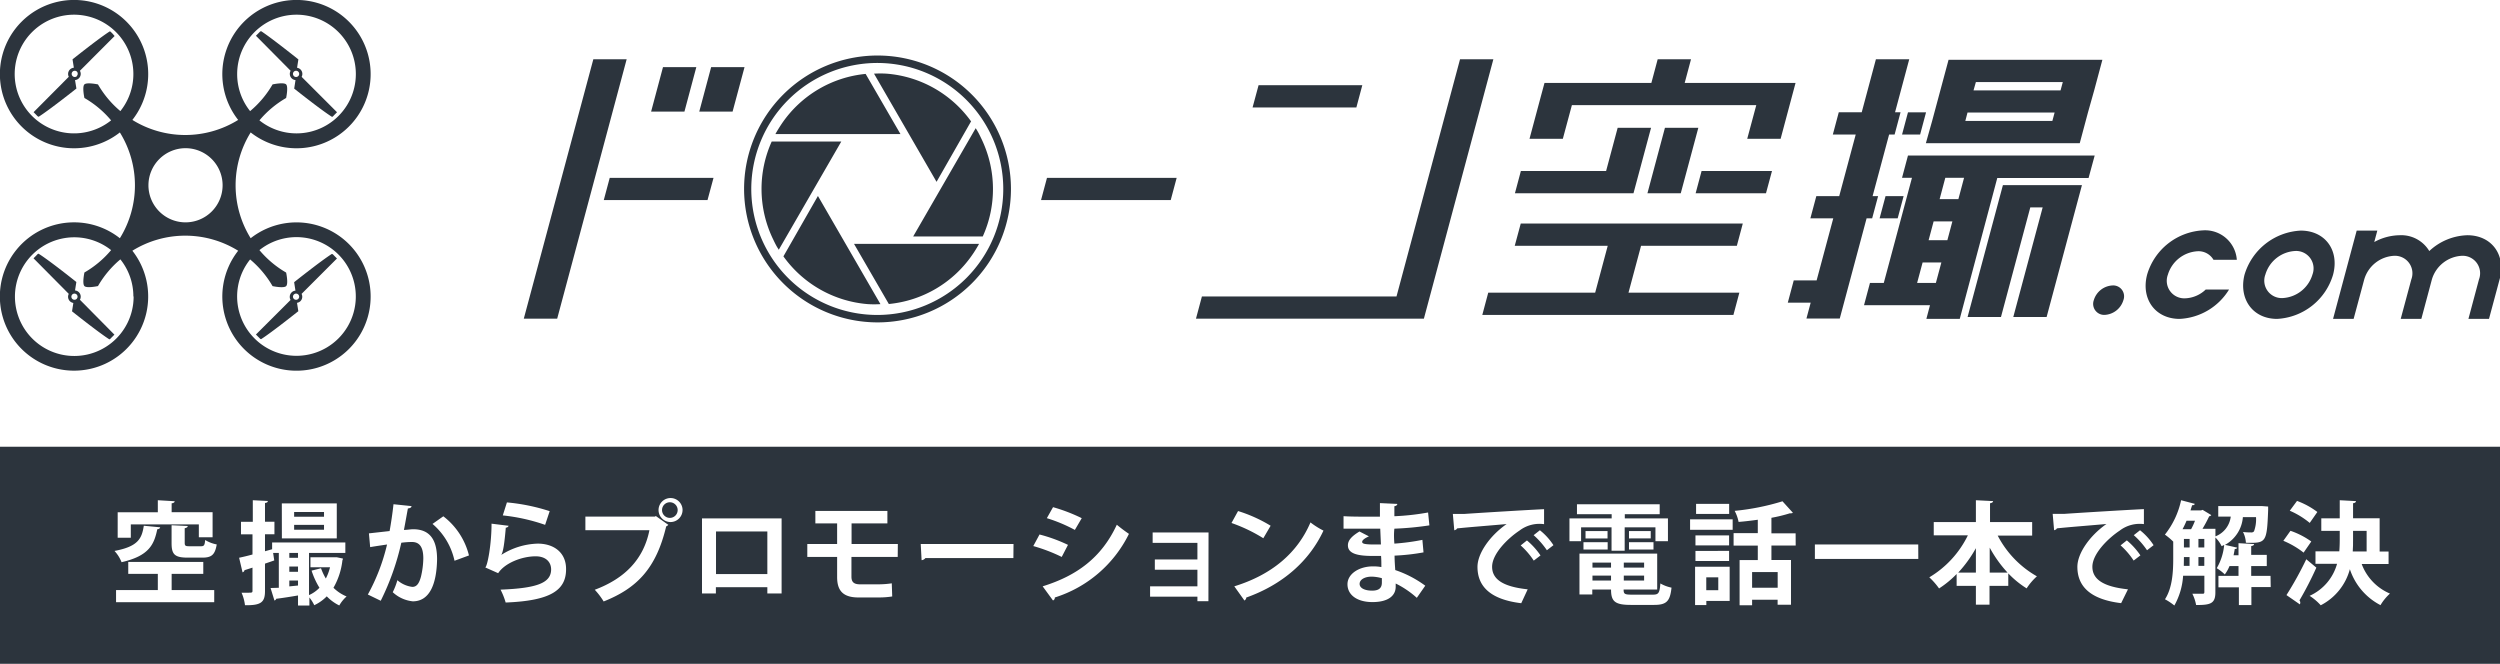 <svg xmlns="http://www.w3.org/2000/svg" id="レイヤー_1" data-name="レイヤー 1" viewBox="0 0 399.82 106.16"><path d="m41.31 53.88.21.21c.1.1.19.18.27.13 1.76-1.13 5.92-4.45 5.92-4.45l-.21-1.34a1 1 0 0 0 .56-.28 1 1 0 0 0 .17-1.15l5.66-5.66-.38-.38-.2-.21c-.1-.09-.19-.17-.27-.12-1.78 1.14-6 4.5-6 4.5l.21 1.35a1 1 0 0 0-.62.29 1 1 0 0 0-.16 1.2l-5.54 5.53ZM47 47.1a.49.49 0 0 1 .7.7.49.49 0 1 1-.7-.7ZM46.48 11.32a1 1 0 0 0 .16 1.2 1 1 0 0 0 .62.29l-.21 1.36s4.2 3.35 6 4.49c.08.05.17 0 .27-.12l.2-.21.38-.38-5.66-5.66a1 1 0 0 0-.17-1.17 1 1 0 0 0-.56-.28l.21-1.34S43.55 6.17 41.79 5c-.08 0-.17 0-.27.13l-.21.21-.38.38Zm.52.14a.5.5 0 0 1 .7 0 .5.5 0 0 1 0 .71.5.5 0 0 1-.7 0 .51.51 0 0 1 0-.71ZM12.78 47.94a1 1 0 0 0-.78-1.49l.21-1.35s-4.2-3.36-6-4.5c-.08-.05-.17 0-.27.12l-.2.21-.38.38L11 47a1 1 0 0 0 .73 1.45l-.21 1.34s4.16 3.32 5.92 4.45c.08.05.18 0 .27-.13l.21-.21.38-.38Zm-.52-.14a.5.5 0 0 1-.7 0 .49.49 0 0 1 .7-.7.5.5 0 0 1 0 .7ZM18 5.38l-.21-.21c-.09-.1-.19-.18-.27-.13-1.76 1.13-5.92 4.45-5.92 4.45l.21 1.34a1 1 0 0 0-.81 1.45l-5.63 5.66.38.38.2.21c.1.09.19.17.27.12 1.78-1.14 6-4.49 6-4.49L12 12.81a1 1 0 0 0 .78-1.49l5.55-5.56Zm-5.69 6.79a.5.5 0 0 1-.7 0 .5.5 0 0 1 0-.71.5.5 0 0 1 .7 0 .51.51 0 0 1-.05.71Z" style="fill:#2c343d"/><path d="M11.85 35.56a11.86 11.86 0 1 0 9.32 4.54 16.05 16.05 0 0 1 16.92 0 11.86 11.86 0 1 0 2-2 16.05 16.05 0 0 1 0-16.92 11.86 11.86 0 1 0-2-2 16.05 16.05 0 0 1-16.92 0 11.86 11.86 0 1 0-2 2 16.05 16.05 0 0 1 0 16.92 11.8 11.8 0 0 0-7.32-2.54Zm31.74 10.2s1.78.38 2.17 0 0-2.17 0-2.17A16 16 0 0 1 41.49 40 9.49 9.49 0 1 1 40 41.49a16 16 0 0 1 3.59 4.27Zm-5.66-33.91a9.49 9.49 0 1 1 3.56 7.4 16 16 0 0 1 4.27-3.58s.38-1.78 0-2.17-2.17 0-2.17 0A16 16 0 0 1 40 17.77a9.45 9.45 0 0 1-2.07-5.92ZM15.67 13.5s-1.78-.38-2.17 0 0 2.17 0 2.17a16 16 0 0 1 4.27 3.58 9.49 9.49 0 1 1 1.48-1.48 16 16 0 0 1-3.58-4.27Zm14 10.2a5.93 5.93 0 1 1-5.93 5.93 5.94 5.94 0 0 1 5.89-5.93Zm-8.3 23.71a9.49 9.49 0 1 1-3.6-7.41 16 16 0 0 1-4.27 3.58s-.38 1.78 0 2.17 2.17 0 2.17 0a16 16 0 0 1 3.58-4.27 9.45 9.45 0 0 1 2.08 5.93ZM100.22 9.48h-5.33L83.77 50.96h5.34l11.11-41.48zM96.56 32h16.59l.96-3.55h-16.6L96.56 32zM111.36 10.74h-5.33l-1.9 7.11h5.33l1.9-7.11zM119.07 10.74h-5.34l-1.9 7.11h5.33l1.91-7.11zM188.18 28.45h-20.74l-.95 3.55h20.74l.95-3.55zM217.87 13.63h-16.59l-.96 3.56h16.6l.95-3.56zM238.83 9.48h-5.33l-10.16 37.93h-31.12l-.95 3.55h36.45l11.11-41.48zM313.35 22.9h19.26l1.31-4.9 1-3.55 1.31-4.89h-24.6L309 19.35l-1 3.55Zm2.65-9.78h13.9l-.36 1.34h-13.92ZM314.66 18h13.93l-.36 1.34h-13.92ZM327.31 50.7l5.65-21.09h-12.64l-5.65 21.09h5.34l4.69-17.53h1.98l-4.7 17.53h5.33z" style="fill:#2c343d"/><path d="M335 24.87h-29.86l-.95 3.56h1.59l-4.51 16.82h-2.21l-.95 3.56h10.55l-.58 2.19h5.34l6-22.53h14.6Zm-25.4 20.38h-3l.88-3.28h3Zm1.84-6.84h-3l.8-3h3Zm1.76-6.56h-3l.91-3.42h3ZM304.19 21.52h2.89l.95-3.56h-2.89l-.95 3.56z" style="fill:#2c343d"/><path d="M304.44 31.37h-2.89l-.95 3.55h2.89l.95-3.55zM290.53 44.84h-3.66l-.95 3.56h3.66l-.68 2.54h5.33l4.29-16.02h.89l.95-3.55h-.88l2.64-9.85h.88l.95-3.56h-.88l2.27-8.48h-5.33l-2.27 8.48h-3.67l-.95 3.56h3.66l-2.64 9.85h-3.66l-.95 3.55h3.66l-2.66 9.92zM334.86 48a1.76 1.76 0 0 0 1.73 2.36 3.3 3.3 0 0 0 3-2.36 1.74 1.74 0 0 0-1.72-2.35 3.3 3.3 0 0 0-3.01 2.35ZM364.17 51a9.87 9.87 0 0 0 8.95-7.06c1.05-3.9-1.26-7.06-5.16-7.06a9.89 9.89 0 0 0-9 7.06C358 47.8 360.27 51 364.17 51Zm-1.87-7.1a5.26 5.26 0 0 1 4.77-3.76 2.79 2.79 0 0 1 2.76 3.76 5.28 5.28 0 0 1-4.78 3.77 2.79 2.79 0 0 1-2.75-3.77ZM376.41 51l1.7-6.32a5.26 5.26 0 0 1 4.77-3.77 2.8 2.8 0 0 1 2.76 3.77l-1.7 6.32h3.3l1.69-6.32a5.28 5.28 0 0 1 4.78-3.77 2.79 2.79 0 0 1 2.75 3.77L394.77 51h3.29l1.77-6.59c.87-3.77-1.42-6.79-5.23-6.79a9.29 9.29 0 0 0-6.09 2.53 5.22 5.22 0 0 0-4.74-2.53 8.64 8.64 0 0 0-4.06 1.09l.49-1.83h-3.3L373.12 51ZM348.58 51a9.81 9.81 0 0 0 7.91-4.7h-3.73a5 5 0 0 1-3.3 1.41 2.8 2.8 0 0 1-2.76-3.77 5.27 5.27 0 0 1 4.78-3.76 2.77 2.77 0 0 1 2.52 1.37h3.73a5.08 5.08 0 0 0-5.39-4.71 9.87 9.87 0 0 0-8.95 7.06c-1.03 3.9 1.29 7.1 5.19 7.1ZM140.3 51.56A21.34 21.34 0 1 0 119 30.22a21.36 21.36 0 0 0 21.3 21.34Zm0-41.49a20.15 20.15 0 1 1-20.15 20.15 20.17 20.17 0 0 1 20.15-20.15Z" style="fill:#2c343d"/><path d="M157.17 37.82a18.41 18.41 0 0 0-.17-15.53c-.21-.44-.42-.89-.67-1.32-.09-.16-.19-.31-.29-.47l-10 17.32ZM125.29 41a18.42 18.42 0 0 0 13.52 7.64 16.81 16.81 0 0 0 2 0l-10-17.3ZM142.15 48.62a18.34 18.34 0 0 0 13.37-7.9 20 20 0 0 0 1.06-1.72h-20ZM123.59 38.16c.21.44.42.88.67 1.32l.29.46 10-17.31h-11.13a18.45 18.45 0 0 0 .17 15.53ZM138.44 11.82a18.34 18.34 0 0 0-13.37 7.9c-.39.58-.75 1.15-1.06 1.72h20ZM155.3 19.41a18.41 18.41 0 0 0-13.52-7.63 16.77 16.77 0 0 0-2 0l10 17.3ZM251.39 16.81h29.49l-1.45 5.39h5.34l1.44-5.39.95-3.55h-17.73l1.01-3.78h-5.33l-1.01 3.78h-17.09l-.55 2.03-1.85 6.91h5.33l1.45-5.39zM255.11 46.81h-17.1l-.95 3.56h40.16l.95-3.56h-17.73l2.01-7.5h15.32l.95-3.56h-35.51l-.96 3.56h14.87l-2.01 7.5z" style="fill:#2c343d"/><path d="M264.05 20.44h-5.34l-1.85 6.91h-13.63l-.95 3.56h18.96l2.81-10.47zM266.27 20.44l-2.8 10.47h5.33l2.81-10.47h-5.34zM283.39 27.35h-11.26l-.95 3.56h-.01 11.26l.96-3.56zM46.27 88.43h1.39v.78h-1.39zM272.88 92.33h1.92v2.06h-1.92zM46.27 93.78l1.39-.14v-.8h-1.39v.94zM46.27 90.6h1.39v.85h-1.39zM318.21 91.58h2.86a19.47 19.47 0 0 1-2.86-4ZM316 91.58v-3.91a20 20 0 0 1-2.83 3.91ZM280.21 91.49h4.09V94h-4.09zM114.51 85h8.21v6.81h-8.21zM254.68 92.06h2.97v.78h-2.97zM107.24 80.33a1.25 1.25 0 1 0 0 2.49 1.25 1.25 0 0 0 0-2.49ZM219.38 92.22c-1.11 0-1.94.46-1.94 1.16s.87 1.08 2 1.08S221 94 221 93.16v-.69a6.63 6.63 0 0 0-1.62-.25ZM259.69 92.06h3.25v.78h-3.25zM259.69 89.98h3.25v.8h-3.25zM254.68 89.98h2.97v.8h-2.97zM349.27 86.19h.91v1.37h-.91zM349.05 84.63h1.37a10 10 0 0 0 .62-1.35h-1.35c-.19.46-.41.92-.64 1.35ZM351.59 86.19h.94v1.37h-.94zM47.04 83.94h4.78v.78h-4.78z" style="fill:#2c343d"/><path d="M0 71.45v34.71h400V71.45Zm367.36 8.66a12.64 12.64 0 0 1 3.25 1.77l-1.22 1.75a13 13 0 0 0-3.19-1.95Zm-96.11.47h5.29v1.61h-5.29Zm-102.84.53a27 27 0 0 1 4.59 1.76l-1.1 1.88a24.52 24.52 0 0 0-4.48-1.88Zm-87.34-.76a31 31 0 0 1 6.84 1.4l-.73 2.19a29.9 29.9 0 0 0-6.77-1.51Zm-36 .16h8.79v5.6h-8.78Zm-26.25 1.42h6.42V80l2.69.16c0 .18-.15.28-.48.34v1.42H34v4h-2.2v-2.05H20.92V86h-2.1ZM23 84.08l2.61.25c0 .16-.19.28-.46.32-.5 2.4-1.28 4.25-5.71 5.26a5.73 5.73 0 0 0-1.13-1.8c3.8-.71 4.37-1.99 4.69-4.03Zm11.26 12.23h-15.7v-1.94h6.68v-2.59h-4.73v-1.91h12v1.91h-5.06v2.59h6.81Zm-1.91-7.13H30c-2.1 0-2.56-.55-2.56-2.33V84l2.58.12c0 .18-.14.28-.48.36v2.32c0 .49.12.56.76.56h1.85c.48 0 .59-.16.66-1a5.45 5.45 0 0 0 1.85.71c-.28 1.69-.85 2.11-2.31 2.11Zm21.91 7.65a7 7 0 0 1-2-1.46 6.91 6.91 0 0 1-2 1.42 6.33 6.33 0 0 0-.78-1.24v1.29h-1.82v-1.61c-1.33.23-2.58.42-3.48.53a.41.41 0 0 1-.29.28l-.62-2 1.32-.04v-5.57h-.91l.18 1.2-1.48.51v4.39c0 1.82-.67 2.3-3.2 2.26a7.05 7.05 0 0 0-.55-2h1c.67 0 .75 0 .75-.32v-3.69l-1.28.41a.41.41 0 0 1-.31.34l-.55-2.33c.61-.13 1.34-.3 2.14-.52v-3.23h-1.84v-2h1.89V80l2.4.12c0 .18-.13.28-.45.32v3h1.51v2h-1.51v2.72l1.14-.32v-1.08h11.71v1.67h-5.81v6.74A5.14 5.14 0 0 0 51.09 94a12.48 12.48 0 0 1-1.26-2.74l1.51-.38a9.08 9.08 0 0 0 .77 1.64 7.81 7.81 0 0 0 .67-1.8h-3.13v-1.6h4.2l1 .21a1 1 0 0 1-.09.29A11.28 11.28 0 0 1 53.33 94a6.47 6.47 0 0 0 2.1 1.39 5.7 5.7 0 0 0-1.17 1.44Zm15.64-7.38c-.07 3.93-1.17 6.72-3.89 6.72a5.53 5.53 0 0 1-3.2-1.46 10.48 10.48 0 0 0 .74-1.92 4.49 4.49 0 0 0 2.39 1.07c.74 0 1.1-.61 1.38-1.62a13.62 13.62 0 0 0 .38-2.92c0-1.76-.55-2.64-1.82-2.64a13.26 13.26 0 0 0-1.7.12 40.56 40.56 0 0 1-3.29 9.28l-2.06-1a31.36 31.36 0 0 0 3.07-8c-.64.1-1.92.28-2.7.42l-.2-2.2 3.31-.37c.23-1.3.46-2.79.62-4.29l2.88.3c0 .25-.26.34-.58.38-.16.87-.43 2.4-.63 3.43.47 0 1.11-.11 1.46-.11 2.93 0 3.84 2 3.84 4.82Zm2.79.23a10.7 10.7 0 0 0-3.52-5.89l1.73-1.22a11.28 11.28 0 0 1 4.1 6.26Zm8.18 6.68a11.31 11.31 0 0 0-.82-2.06c5.92-.23 8.07-1.1 8.09-3.22 0-1.26-.91-2.11-2.47-2.11-2.2 0-4.94 1.07-6 2.7l-2.06-.92c.37-.29 1-3.74 1-7l2.74.34a.51.51 0 0 1-.46.3c-.21 2.47-.41 3.89-.73 4.36A11.41 11.41 0 0 1 86 86.94c2.59 0 4.55 1.44 4.53 4.09.01 3.4-2.53 5.05-9.66 5.33Zm25.67-12.17c-1.58 6.64-4.6 9.86-10 12a11.37 11.37 0 0 0-1.42-1.87c4.81-1.8 7.82-4.89 8.74-9.53H93.62v-2.17h11.11l.16-.09 2 1.41a1.23 1.23 0 0 1-.35.25Zm.7-.7a1.92 1.92 0 1 1 1.92-1.92 1.93 1.93 0 0 1-1.92 1.92ZM125 94.91h-2.28v-1h-8.23v1h-2.22v-12H125Zm18.57-5.84h-7.4v3.15c0 .77.29 1.23 1.37 1.23h3a14.31 14.31 0 0 0 2.08-.16l.07 2.1a13.5 13.5 0 0 1-2.13.16h-3.29c-2.58 0-3.39-1.23-3.39-3.26v-3.22h-4.77V87h4.77v-3.29h-3.48v-2h11.52v2h-5.73V87h7.4Zm18.5.18H148a.89.89 0 0 1-.61.34l-.14-2.59h14.84Zm4.18-3.77a25 25 0 0 1 4.55 1.66l-1 1.93a26.86 26.86 0 0 0-4.55-1.74Zm2.44 10.07a.44.44 0 0 1-.29.48l-1.65-2.26c5.46-1.69 9.42-4.59 11.86-9.85a24 24 0 0 0 1.94 1.46 19.84 19.84 0 0 1-11.84 10.17Zm24.57.6h-1.76v-.73h-7.57v-1.65h7.57v-2.65h-6.81v-1.65h6.81v-2.65h-7.16v-1.66h8.94ZM198 81.73a23.18 23.18 0 0 1 5.21 2.35l-1.17 2a25.31 25.31 0 0 0-5.09-2.44Zm1.32 13.85a.62.62 0 0 1-.3.46l-1.62-2.27c6-1.85 10.11-5.34 12.18-10.22a12.8 12.8 0 0 0 2.08 1.31c-2.26 4.85-6.51 8.64-12.39 10.72ZM223 86.94a35.2 35.2 0 0 0 4.48-.6l.18 2a33.53 33.53 0 0 1-4.63.52c0 .87.07 1.67.11 2.31a17.38 17.38 0 0 1 4.8 2.5l-1.35 1.94a14.84 14.84 0 0 0-3.38-2.29v.51c0 1.46-1.22 2.46-3.71 2.46s-4-1.16-4-2.85 1.9-2.86 4.06-2.86a7.06 7.06 0 0 1 1.36.11c0-.54 0-1.14-.05-1.78h-1.39c-2.41 0-3.93-.39-3.91-1.71 0-.75.55-1.42 1.85-2.2l1.51.78c-.64.28-1.08.6-1.08.87s.23.43 2 .43h1l-.11-2.53h-5.87v-2c1.09.08 2.8.08 4.13.08h1.69v-2.17l2.78.13c0 .19-.18.32-.47.37v1.6a39 39 0 0 0 5.39-.6l.21 2.06a49 49 0 0 1-5.6.53c-.09.76-.07 1.57 0 2.39Zm20.29 9.53c-5-.6-7-2.74-7-5.81 0-2.17 2-5 4.66-6.85-2.2.2-6.31.52-7.94.7 0 .14-.27.26-.43.3l-.23-2.62h1.86c2-.14 9.73-.62 12.73-.76v2.4a5.26 5.26 0 0 0-3.94 1.03c-1.95 1.3-4.37 3.75-4.37 5.78s1.79 3.2 5.69 3.61Zm2-6.81a12.24 12.24 0 0 0-2.09-2.43l1-.8a11.59 11.59 0 0 1 2.17 2.4Zm2.1-1.66a12.69 12.69 0 0 0-2.12-2.41l1-.79a9.91 9.91 0 0 1 2.17 2.39Zm3.61-5.09h6.75v-.68h-5.55v-1.58h13.23v1.58h-5.58v.68h6.9v3.64h-2v-2.22h-4.92v3.75h-2.1v-3.75h-4.87v2.22H251Zm13.44 3.8v1.17h-3.92v-1.17Zm-3.92-.6v-1.18H264v1.18Zm-3.41.6v1.17h-3.87v-1.17Zm-3.54-.6v-1.18h3.52v1.18Zm11 10.63h-3.77c-2.54 0-3.15-.57-3.15-2.46h-3v.79h-2.05v-6.53h12.43v5.74h-5.37c0 .7.14.82 1.3.82h3.39c.91 0 1.07-.27 1.19-1.79a6 6 0 0 0 1.78.67c-.22 2.17-.8 2.76-2.76 2.76Zm12.05-.64h-3.73v.67h-1.8v-6.13h5.53Zm-.09-8v1.62h-5.38v-1.61Zm-5.38-.88v-1.6h5.38v1.6Zm5.95-2.49h-6.81v-1.68h6.81Zm10.08 2.52h-3.88v2.31h3.13v7.15h-2.14v-.8h-4.08v.89h-2v-7.23h2.91v-2.31h-3.87v-2h3.87v-2.14c-1 .14-2.08.27-3.07.35a6.35 6.35 0 0 0-.63-1.77 38.33 38.33 0 0 0 7.65-1.53l1.66 1.83a.39.39 0 0 1-.29.09.62.62 0 0 1-.19 0 23.65 23.65 0 0 1-2.95.72v2.48h3.87Zm19.61 2.14h-16.54v-2.32h16.53Zm17.33 4.71a15 15 0 0 1-2.94-2.4v2h-3v3H316v-3h-3.08v-1.9a16 16 0 0 1-2.81 2.31 11.44 11.44 0 0 0-1.56-1.78 15.92 15.92 0 0 0 6.17-6.72h-5.46v-2.12H316V80l2.75.14c0 .18-.16.28-.49.35v3H325v2.17h-5.51a15.88 15.88 0 0 0 6.27 6.51 9.36 9.36 0 0 0-1.65 1.94Zm15.11 2.36c-5-.6-7-2.74-7-5.81 0-2.17 2-5 4.65-6.85-2.2.2-6.31.52-7.94.7 0 .14-.27.26-.43.3l-.23-2.62h1.87c2-.14 9.72-.62 12.72-.76v2.4a5.26 5.26 0 0 0-3.87 1.04c-1.95 1.3-4.37 3.75-4.37 5.78s1.79 3.2 5.69 3.61Zm2-6.81a12.24 12.24 0 0 0-2.09-2.43l1-.8a11.59 11.59 0 0 1 2.17 2.4Zm2.14-1.65a12.69 12.69 0 0 0-2.12-2.41l1-.79a9.91 9.91 0 0 1 2.17 2.39Zm19.78 5.89h-3.09v2.88h-2v-2.84h-3.27V92.1H358v-1.57h-1.44a6.14 6.14 0 0 1-.75 1.34 7.52 7.52 0 0 0-1.29-1 9.06 9.06 0 0 0 1.19-3.72l-.41.2a4.78 4.78 0 0 0-1-1.39v8.8c0 1.82-.86 2-3.08 2a6.69 6.69 0 0 0-.6-1.8h1.63c.23 0 .29-.07.29-.3v-2.58h-3.4a11.18 11.18 0 0 1-1.4 4.76 9.14 9.14 0 0 0-1.5-1c1.21-1.85 1.32-4.51 1.32-6.52v-2.7a10.81 10.81 0 0 0-1.33-1.12 13.33 13.33 0 0 0 2.59-5.5l2.19.58c-.05.18-.23.23-.43.22l-.26.83H352l.26-.09 1.39.84a.49.49 0 0 1-.34.19 22.81 22.81 0 0 1-1.07 2h2.07v1.21a3.88 3.88 0 0 0 2.45-3.16h-2v-1.69h6.93l1.05.08v.55c-.2 5.28-.34 5.31-3.56 5.24a4.27 4.27 0 0 0-.46-1.72 10.09 10.09 0 0 0 1.28.07.53.53 0 0 0 .48-.18 5.55 5.55 0 0 0 .32-2.27h-2.1a5.55 5.55 0 0 1-2.86 4.44l1.94.44c0 .13-.16.22-.38.22-.05.32-.12.64-.19 1h.79v-1.93l2.49.14c0 .16-.14.27-.46.32v1.41h2.49v1.79h-2.49v1.57h3.09Zm3.16-9a12.83 12.83 0 0 1 3.33 1.71l-1.23 1.78a13.64 13.64 0 0 0-3.24-1.89Zm1.48 11.75-2.12-1.47a55.29 55.29 0 0 0 3.17-5.73l1.61 1.34a53.61 53.61 0 0 1-2.7 5.24.58.58 0 0 1 .13.34.55.55 0 0 1-.09.32Zm12.9.13a10 10 0 0 1-4.88-5.74 9.14 9.14 0 0 1-4.66 5.77 8.77 8.77 0 0 0-1.78-1.51 7.93 7.93 0 0 0 4.39-5.12h-3.45v-2h3.81c.05-.64.07-1.29.07-2V84.9h-2.95v-2h2.95V80l2.59.14c0 .18-.14.3-.46.34v2.4h4.25v5.32H382v2h-4.3a8.25 8.25 0 0 0 4.52 4.73 8 8 0 0 0-1.53 1.88Z" style="fill:#2c343d"/><path d="M47.04 81.88h4.78v.76h-4.78zM351.59 89.09h.94v1.41h-.94zM378.49 84.9h-2.17v1.37c0 .64 0 1.29-.05 1.93h2.22ZM349.25 90.5h.92v-1.41h-.9c0 .78 0 1.02-.02 1.41Z" style="fill:#2c343d"/></svg>